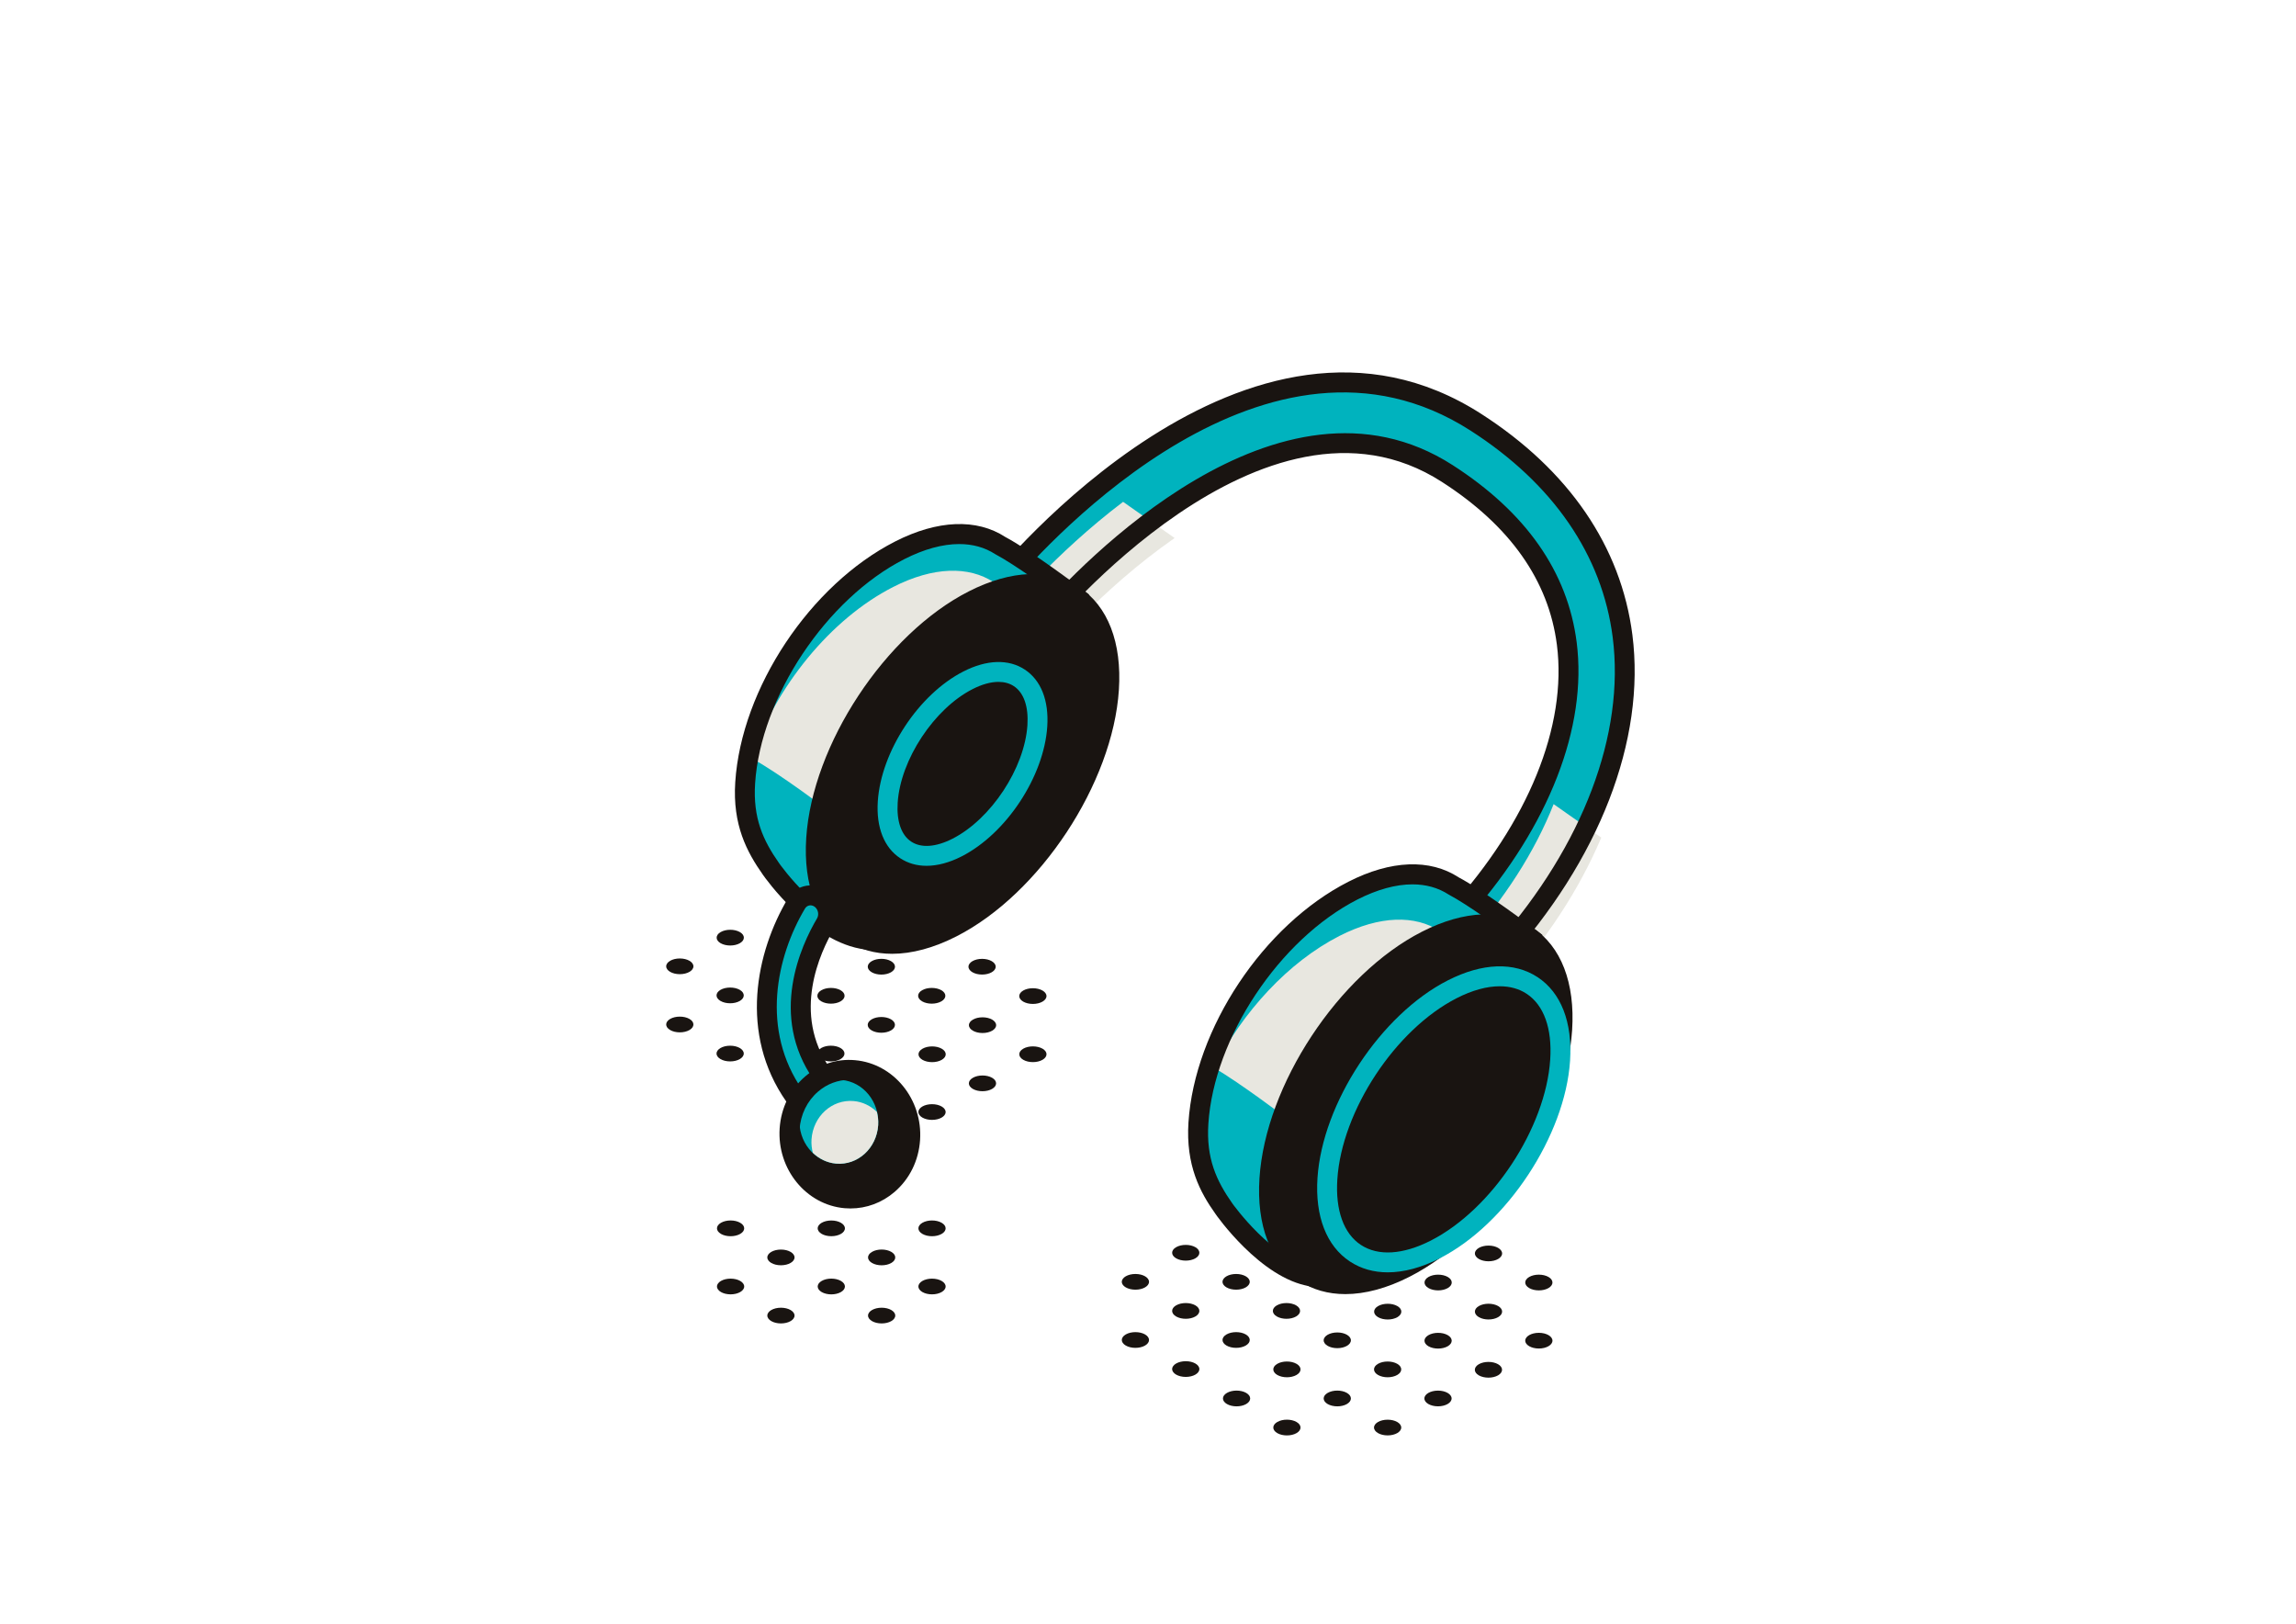 <?xml version="1.0" encoding="utf-8"?>
<!-- Generator: Adobe Illustrator 23.0.2, SVG Export Plug-In . SVG Version: 6.00 Build 0)  -->
<svg version="1.1" id="Layer_1" xmlns="http://www.w3.org/2000/svg" xmlns:xlink="http://www.w3.org/1999/xlink" x="0px" y="0px"
	 viewBox="0 0 841.89 595.28" style="enable-background:new 0 0 841.89 595.28;" xml:space="preserve">
<style type="text/css">
	.st0{fill:#191411;}
	.st1{fill:#00B3BE;}
	.st2{fill:#E8E7E0;}
	.st3{fill:#010101;}
</style>
<g id="XMLID_7071_">
	<g id="XMLID_7124_">
		<g id="XMLID_7125_">
			<g id="_x39__5_">
				<g id="XMLID_7140_">
					<g id="XMLID_7171_">
						<g id="XMLID_7172_">
							<path id="XMLID_7179_" class="st1" d="M549.15,350.91l-14.9-15.34c29.52-32.48,44.19-68.79,40.25-99.63
								c-3.16-24.72-17.92-45.71-43.86-62.38c-67.99-43.67-148.68,55.2-149.48,56.2l-15.75-14.34
								c3.75-4.68,92.78-113.92,175.77-60.62c31.18,20.03,49.78,47.13,53.77,78.39C599.75,270.71,583.05,313.61,549.15,350.91z"/>
							<g id="XMLID_7176_">
								<path id="XMLID_7178_" class="st2" d="M383.54,240.44c0.39-0.49,19.67-24.07,47.17-43.19l-18.9-13.27
									c-25.39,19.26-42.42,40.13-44.02,42.12L383.54,240.44z"/>
								<path id="XMLID_7177_" class="st2" d="M569.68,294.81c-6.83,17.32-18,34.88-33.05,51.44l14.9,15.34
									c15.75-17.32,27.73-35.86,35.62-54.51L569.68,294.81z"/>
							</g>
							<path id="XMLID_7173_" class="st0" d="M549.24,356.24l-19.99-20.58l2.3-2.54c28.8-31.69,43.14-66.94,39.33-96.71
								c-3.02-23.61-17.22-43.72-42.22-59.77c-65.16-41.87-143.89,54.44-144.67,55.42l-2.43,3.02l-21.15-19.26l2.14-2.67
								c3.83-4.78,94.91-116.43,180.59-61.41c32.12,20.64,51.28,48.64,55.42,81c4.93,38.58-12.1,82.55-46.72,120.64L549.24,356.24z
								 M539.25,335.47l9.8,10.09c31.44-35.8,46.83-76.41,42.29-111.91c-3.85-30.15-21.87-56.36-52.12-75.78
								c-74.21-47.65-154.29,40.17-168.77,57.2l10.39,9.46c14.41-16.5,88.07-94.95,151.78-54.03c26.9,17.28,42.21,39.14,45.51,64.98
								C582.1,266.56,567.95,302.85,539.25,335.47z"/>
						</g>
					</g>
					<g id="XMLID_7165_">
						<path id="XMLID_7170_" class="st1" d="M541.43,380.96c11.28-20.81,19.49-37.14,19.49-37.14s-18.55-14.05-28.04-19.09h0
							c-9-5.88-21.97-5.75-36.77,1.79c-29.65,15.1-54.51,52.08-56.68,85.21c-0.93,14.3,3.59,23.28,9.49,31.63
							c0.01,0.01,15.61,22.01,31.94,24.6c6.86,1.09,22.08-20.64,37.42-46.21C528.45,409.71,536.65,395.38,541.43,380.96z"/>
						<path id="XMLID_7169_" class="st2" d="M527.94,341.32L527.94,341.32c-9.01-5.88-21.97-5.75-36.77,1.79
							c-18.74,9.55-35.55,27.84-45.95,48.37c9.91,5.88,25.34,17.56,25.34,17.56s4.25,15.13-7.04,35.95
							c-0.78,2.35,4.65,15.04,3.69,17.37c1.12,1.2,5.27,0.66,6.17,1.94c8.46,6.38-5.95,3.07,10.38,5.65
							c6.86,1.09,14.22-6.04,29.56-31.6c10.16-12.04,18.37-26.38,23.14-40.8c11.28-20.81,19.49-37.14,19.49-37.14
							S537.43,346.36,527.94,341.32z"/>
						<path id="XMLID_7166_" class="st0" d="M481.4,471.65c-0.39,0-0.76-0.03-1.12-0.09c-18.16-2.88-34.51-26.35-34.63-26.58
							c-5.6-7.86-10.89-17.75-9.87-33.5c2.25-34.41,27.47-72.34,58.66-88.23c15.53-7.92,29.88-8.48,40.42-1.6
							c9.36,4.96,27.48,18.66,28.25,19.24l2.42,1.83l-1.36,2.71c-0.08,0.16-8.29,16.47-19.39,36.96
							c-4.87,14.54-13.28,29.34-23.71,41.7C496.76,464.68,487.11,471.65,481.4,471.65z M517.91,324.22
							c-6.09,0-12.91,1.87-20.14,5.54c-28.61,14.58-52.63,50.69-54.69,82.2c-0.83,12.74,2.93,20.92,8.83,29.29
							c0.15,0.21,14.89,20.79,29.52,23.1c0.68-0.02,7.88-1.43,33.73-44.48c10.27-12.23,18.24-26.29,22.81-40.06l0.26-0.59
							c8.47-15.62,15.26-28.83,18.06-34.32c-5.3-3.93-17.98-13.17-25.11-16.95C527.34,325.45,522.86,324.22,517.91,324.22z"/>
					</g>
					<g id="XMLID_7160_">
						<path id="XMLID_7164_" class="st0" d="M572.82,377.47c-2.16,33.13-27.95,72.24-57.6,87.34c-29.65,15.1-51.93,0.48-49.76-32.65
							c2.16-33.14,27.95-72.24,57.6-87.34C552.7,329.72,574.98,344.34,572.82,377.47z"/>
						<path id="XMLID_7161_" class="st0" d="M493.31,474.44c-6.3,0-12.03-1.61-16.94-4.84c-10.51-6.92-15.68-20.3-14.55-37.67
							c2.24-34.22,28.97-74.76,59.58-90.35c15.57-7.94,29.96-8.48,40.51-1.54c10.52,6.92,15.69,20.3,14.55,37.67
							c-2.23,34.22-28.96,74.76-59.58,90.35C508.54,472.31,500.55,474.44,493.31,474.44z M544.94,342.5
							c-6.08,0-12.94,1.86-20.23,5.57c-28.58,14.56-53.53,52.39-55.61,84.33c-0.95,14.64,3.05,25.69,11.28,31.11
							c8.26,5.43,20.04,4.74,33.18-1.94c28.58-14.56,53.53-52.39,55.61-84.33c0.95-14.64-3.05-25.69-11.28-31.11
							C554.22,343.71,549.83,342.5,544.94,342.5z"/>
					</g>
					<g id="XMLID_7156_">
						<path id="XMLID_7157_" class="st1" d="M508.86,466.46c-5.15,0-9.85-1.32-13.87-3.97c-8.59-5.66-12.82-16.53-11.9-30.62
							c1.79-27.44,23.22-59.94,47.77-72.44c12.63-6.45,24.33-6.86,32.95-1.18c8.59,5.66,12.82,16.53,11.9,30.62l0,0
							c-1.79,27.44-23.22,59.93-47.77,72.44C521.21,464.74,514.74,466.46,508.86,466.46z M549.91,361.58
							c-4.71,0-10.06,1.45-15.74,4.35c-22.51,11.47-42.16,41.26-43.8,66.42c-0.74,11.36,2.32,19.9,8.63,24.05
							c6.33,4.18,15.43,3.61,25.63-1.58c22.5-11.47,42.16-41.27,43.8-66.42l0,0c0.74-11.36-2.33-19.9-8.64-24.06
							C556.99,362.49,553.65,361.58,549.91,361.58z"/>
					</g>
					<g id="XMLID_7150_">
						<path id="XMLID_7155_" class="st1" d="M375.23,256.2c11.28-20.81,19.49-37.14,19.49-37.14s-18.55-14.05-28.04-19.09l0,0
							c-9-5.88-21.97-5.75-36.77,1.79c-29.64,15.1-54.51,52.08-56.68,85.21c-0.93,14.3,3.59,23.28,9.49,31.63
							c0,0,16.32,23.54,34.92,25.88c6.88,0.86,19.1-21.92,34.44-47.48C362.24,284.96,370.45,270.62,375.23,256.2z"/>
						<path id="XMLID_7154_" class="st2" d="M364.28,213.4L364.28,213.4c-9.01-5.88-21.97-5.75-36.77,1.79
							c-23.04,11.74-43.14,36.69-51.99,62.78c0.1,0.06,0.21,0.11,0.31,0.17l0,0c9.49,5.05,28.04,19.09,28.04,19.09
							s7.4,8.36-2.61,26.98c0.34,0.44,1.79,3.61,2.1,4.05c0,0-6.41,4.6,12.19,6.94c6.88,0.86,18.79,0.81,34.14-24.76
							c10.16-12.04,18.36-26.38,23.14-40.8c11.28-20.81,19.49-37.14,19.49-37.14S373.77,218.45,364.28,213.4z"/>
						<path id="XMLID_7151_" class="st0" d="M318.04,348.15c-0.29,0-0.57-0.02-0.85-0.06c-19.99-2.5-36.76-26.4-37.46-27.41
							c-5.86-8.32-11.16-18.22-10.13-33.95c2.25-34.41,27.47-72.34,58.66-88.23c15.53-7.91,29.89-8.48,40.42-1.6
							c9.36,4.96,27.48,18.66,28.25,19.24l2.42,1.83l-1.36,2.71c-0.08,0.16-8.29,16.47-19.39,36.96
							c-4.87,14.54-13.28,29.34-23.71,41.7c-1.9,3.26-4.07,6.92-6.17,10.47C333.56,335.41,325.66,348.15,318.04,348.15z
							 M351.71,199.46c-6.1,0-12.92,1.87-20.14,5.54c-28.61,14.58-52.63,50.69-54.69,82.2c-0.83,12.74,2.93,20.92,8.83,29.3
							c0.17,0.24,15.64,22.26,32.39,24.36c4.06-0.5,15.3-19.49,24.33-34.75c2.1-3.56,4.28-7.25,6.53-10.99
							c10.27-12.23,18.24-26.29,22.81-40.06l0.26-0.59c8.47-15.62,15.26-28.83,18.06-34.32c-5.3-3.93-17.98-13.17-25.11-16.95
							C361.14,200.69,356.66,199.46,351.71,199.46z"/>
					</g>
					<g id="XMLID_7145_">
						<path id="XMLID_7149_" class="st0" d="M406.62,252.71c-2.16,33.14-27.95,72.24-57.6,87.34c-29.65,15.1-51.93,0.48-49.76-32.65
							c2.16-33.13,27.95-72.24,57.6-87.34C386.5,204.96,408.78,219.58,406.62,252.71z"/>
						<path id="XMLID_7146_" class="st0" d="M327.11,349.68c-6.3,0-12.03-1.61-16.93-4.84c-10.52-6.92-15.69-20.31-14.55-37.67
							c2.23-34.22,28.96-74.75,59.58-90.35c15.58-7.94,29.96-8.48,40.51-1.54c10.52,6.92,15.69,20.3,14.55,37.67
							c-2.23,34.22-28.96,74.76-59.58,90.35C342.34,347.55,334.35,349.68,327.11,349.68z M378.74,217.74
							c-6.08,0-12.94,1.86-20.23,5.57c-28.58,14.56-53.53,52.39-55.61,84.33c-0.96,14.64,3.05,25.69,11.28,31.11
							c8.26,5.43,20.04,4.74,33.18-1.94c28.58-14.56,53.53-52.39,55.61-84.33c0.95-14.64-3.05-25.69-11.28-31.11
							C388.02,218.95,383.63,217.74,378.74,217.74z"/>
					</g>
					<g id="XMLID_7141_">
						<path id="XMLID_7142_" class="st1" d="M339.74,317.42c-3.56,0-6.82-0.92-9.63-2.77c-5.93-3.9-8.86-11.31-8.24-20.85
							c1.2-18.36,15-39.29,31.41-47.64c8.55-4.36,16.55-4.61,22.49-0.68c5.93,3.9,8.86,11.31,8.24,20.85
							c-1.2,18.35-15,39.27-31.41,47.64C348.08,316.27,343.72,317.42,339.74,317.42z M366.11,249.99c-2.81,0-6.05,0.89-9.51,2.66
							c-14.1,7.19-26.42,25.85-27.44,41.62c-0.44,6.81,1.32,11.89,4.97,14.29c3.66,2.41,9.04,2.03,15.16-1.09
							c14.11-7.19,26.42-25.86,27.44-41.62l0,0c0.44-6.81-1.32-11.89-4.97-14.29C370.17,250.51,368.26,249.99,366.11,249.99z"/>
					</g>
				</g>
				<g id="XMLID_7127_">
					<g id="XMLID_7134_">
						<g id="XMLID_7135_">
							<path id="XMLID_7139_" class="st1" d="M319.07,430.26c-2.78,2.19-6.73,1.55-8.82-1.43l-18.94-27.05
								c-17.78-25.41-8.84-54.45,0.71-70.52c1.98-3.34,6.32-3.98,9.22-1.47l0.04,0.04c2.47,2.14,3.11,5.89,1.43,8.73
								c-5.87,9.94-16.52,33.57-1.33,55.27l18.94,27.05C322.42,423.87,321.85,428.07,319.07,430.26L319.07,430.26z"/>
							<path id="XMLID_7136_" class="st0" d="M315.37,435.21c-0.47,0-0.94-0.04-1.42-0.11c-2.7-0.4-5.08-1.88-6.69-4.19
								l-18.94-27.05c-17.43-24.9-11.13-54.8,0.57-74.47c1.49-2.5,3.96-4.2,6.78-4.66c2.85-0.45,5.75,0.38,7.96,2.3
								c3.84,3.32,4.78,9.06,2.23,13.38c-5.15,8.72-15.6,31.16-1.48,51.32l18.94,27.06c3.18,4.54,2.28,10.96-1.99,14.33
								C319.59,434.49,317.51,435.21,315.37,435.21z M297.2,331.91c-0.12,0-0.25,0.01-0.37,0.03c-0.7,0.11-1.29,0.53-1.68,1.18
								c-10.54,17.72-16.3,44.51-0.86,66.56l18.94,27.06c0.45,0.64,1.08,1.05,1.78,1.15c0.46,0.09,1.13,0.03,1.8-0.49
								c1.27-1,1.51-3.02,0.53-4.42l-18.94-27.06c-16.55-23.64-4.69-49.28,1.18-59.21c0.77-1.31,0.47-3.12-0.68-4.13
								C298.38,332.14,297.8,331.91,297.2,331.91z"/>
						</g>
					</g>
					<g id="XMLID_7128_">
						<path id="XMLID_7133_" class="st0" d="M333.73,417.71c-0.87,12.98-11.47,22.65-23.68,21.59
							c-12.21-1.05-21.39-12.42-20.52-25.4c0.87-12.98,11.47-22.65,23.68-21.59C325.41,393.37,334.6,404.74,333.73,417.71z"/>
						<path id="XMLID_7132_" class="st1" d="M322.01,412.51c-0.57,8.47-7.49,14.78-15.45,14.09c-7.97-0.69-13.96-8.11-13.39-16.58
							c0.57-8.47,7.49-14.78,15.45-14.09C316.58,396.62,322.57,404.04,322.01,412.51z"/>
						<path id="XMLID_7129_" class="st0" d="M311.86,443.04c-0.71,0-1.41-0.03-2.13-0.09c-14.15-1.22-24.85-14.35-23.85-29.28
							c0.51-7.52,3.83-14.28,9.36-19.03c5.14-4.42,11.62-6.58,18.28-5.96c14.15,1.23,24.85,14.35,23.85,29.28l0,0
							c-0.51,7.52-3.83,14.28-9.36,19.03C323.42,440.93,317.75,443.04,311.86,443.04z M311.41,395.88c-4.15,0-8.16,1.5-11.41,4.29
							c-4.03,3.46-6.46,8.43-6.83,13.98c-0.74,10.99,6.97,20.65,17.19,21.53c4.7,0.42,9.26-1.1,12.9-4.22
							c4.03-3.46,6.46-8.43,6.83-13.98l0,0c0.74-10.99-6.97-20.65-17.19-21.53C312.4,395.9,311.9,395.88,311.41,395.88z"/>
					</g>
				</g>
			</g>
			<path id="XMLID_7126_" class="st2" d="M322.01,412.51c0.11-1.69-0.1-3.32-0.47-4.88c-2.3-2.2-5.22-3.69-8.53-3.97
				c-7.97-0.69-14.89,5.62-15.45,14.09c-0.11,1.69,0.1,3.32,0.47,4.88c2.3,2.2,5.23,3.69,8.53,3.97
				C314.52,427.29,321.44,420.98,322.01,412.51z"/>
		</g>
	</g>
	<g id="XMLID_7072_">
		<ellipse id="XMLID_7123_" class="st0" cx="323.28" cy="482.31" rx="4.99" ry="2.88"/>
		<ellipse id="XMLID_7122_" class="st0" cx="341.75" cy="471.65" rx="4.99" ry="2.88"/>
		<ellipse id="XMLID_7121_" class="st0" cx="286.35" cy="482.31" rx="4.99" ry="2.88"/>
		<path id="XMLID_7120_" class="st0" d="M308.35,469.61c1.95,1.13,1.95,2.95,0,4.08c-1.95,1.13-5.11,1.13-7.06,0
			c-1.95-1.13-1.95-2.95,0-4.08C303.24,468.48,306.4,468.48,308.35,469.61z"/>
		<path id="XMLID_7119_" class="st0" d="M326.81,458.95c1.95,1.13,1.95,2.95,0,4.08c-1.95,1.13-5.11,1.13-7.06,0
			c-1.95-1.13-1.95-2.95,0-4.08C321.7,457.82,324.86,457.82,326.81,458.95z"/>
		<path id="XMLID_7118_" class="st0" d="M345.28,448.29c1.95,1.13,1.95,2.95,0,4.08c-1.95,1.13-5.11,1.13-7.06,0
			c-1.95-1.13-1.95-2.95,0-4.08C340.17,447.16,343.33,447.16,345.28,448.29z"/>
		<ellipse id="XMLID_7117_" class="st0" cx="267.89" cy="471.65" rx="4.99" ry="2.88"/>
		<ellipse id="XMLID_7116_" class="st0" cx="286.35" cy="460.99" rx="4.99" ry="2.88"/>
		<ellipse id="XMLID_7115_" class="st0" cx="304.82" cy="450.33" rx="4.99" ry="2.88"/>
		<path id="XMLID_7114_" class="st0" d="M271.42,448.29c1.95,1.13,1.95,2.95,0,4.08c-1.95,1.13-5.11,1.13-7.06,0
			c-1.95-1.13-1.95-2.95,0-4.08C266.31,447.16,269.47,447.16,271.42,448.29z"/>
		<ellipse id="XMLID_7113_" class="st0" cx="341.75" cy="407.69" rx="4.99" ry="2.88"/>
		<path id="XMLID_7112_" class="st0" d="M308.19,384.21c1.95,1.13,1.95,2.95,0,4.08c-1.95,1.13-5.11,1.13-7.06,0
			c-1.95-1.13-1.95-2.95,0-4.08C303.08,383.09,306.24,383.09,308.19,384.21z"/>
		<ellipse id="XMLID_7111_" class="st0" cx="267.73" cy="386.25" rx="4.99" ry="2.88"/>
		<path id="XMLID_7110_" class="st0" d="M252.8,373.55c1.95,1.13,1.95,2.95,0,4.08c-1.95,1.13-5.11,1.13-7.06,0
			c-1.95-1.13-1.95-2.95,0-4.08C247.69,372.43,250.85,372.43,252.8,373.55z"/>
		<path id="XMLID_7109_" class="st0" d="M271.26,362.89c1.95,1.13,1.95,2.95,0,4.08c-1.95,1.13-5.11,1.13-7.06,0
			c-1.95-1.13-1.95-2.95,0-4.08C266.15,361.77,269.31,361.77,271.26,362.89z"/>
		<ellipse id="XMLID_7108_" class="st0" cx="249.27" cy="354.27" rx="4.99" ry="2.88"/>
		<ellipse id="XMLID_7107_" class="st0" cx="508.81" cy="523.36" rx="4.99" ry="2.88"/>
		<ellipse id="XMLID_7106_" class="st0" cx="527.28" cy="512.7" rx="4.99" ry="2.88"/>
		<path id="XMLID_7105_" class="st0" d="M475.41,521.32c1.95,1.13,1.95,2.95,0,4.08c-1.95,1.13-5.11,1.13-7.06,0
			c-1.95-1.13-1.95-2.95,0-4.08C470.3,520.19,473.46,520.19,475.41,521.32z"/>
		<path id="XMLID_7104_" class="st0" d="M493.88,510.66c1.95,1.13,1.95,2.95,0,4.08c-1.95,1.13-5.11,1.13-7.06,0
			c-1.95-1.13-1.95-2.95,0-4.08C488.77,509.53,491.93,509.53,493.88,510.66z"/>
		<path id="XMLID_7103_" class="st0" d="M512.34,500c1.95,1.13,1.95,2.95,0,4.08c-1.95,1.13-5.11,1.13-7.06,0
			c-1.95-1.13-1.95-2.95,0-4.08C507.23,498.87,510.39,498.87,512.34,500z"/>
		<path id="XMLID_7102_" class="st0" d="M456.95,510.66c1.95,1.13,1.95,2.95,0,4.08c-1.95,1.13-5.11,1.13-7.06,0
			c-1.95-1.13-1.95-2.95,0-4.08C451.84,509.53,455,509.53,456.95,510.66z"/>
		<path id="XMLID_7101_" class="st0" d="M475.41,500c1.95,1.13,1.95,2.95,0,4.08c-1.95,1.13-5.11,1.13-7.06,0
			c-1.95-1.13-1.95-2.95,0-4.08C470.3,498.87,473.46,498.87,475.41,500z"/>
		<ellipse id="XMLID_7100_" class="st0" cx="490.35" cy="491.38" rx="4.99" ry="2.88"/>
		<ellipse id="XMLID_7099_" class="st0" cx="434.79" cy="501.92" rx="4.99" ry="2.88"/>
		<path id="XMLID_7098_" class="st0" d="M456.79,489.22c1.95,1.13,1.95,2.95,0,4.08c-1.95,1.13-5.11,1.13-7.06,0
			c-1.95-1.13-1.95-2.95,0-4.08C451.68,488.1,454.84,488.1,456.79,489.22z"/>
		<path id="XMLID_7097_" class="st0" d="M475.25,478.56c1.95,1.13,1.95,2.95,0,4.08c-1.95,1.13-5.11,1.13-7.06,0
			c-1.95-1.13-1.95-2.95,0-4.08C470.14,477.44,473.3,477.44,475.25,478.56z"/>
		<path id="XMLID_7096_" class="st0" d="M419.86,489.22c1.95,1.13,1.95,2.95,0,4.08c-1.95,1.13-5.11,1.13-7.06,0
			c-1.95-1.13-1.95-2.95,0-4.08C414.75,488.1,417.91,488.1,419.86,489.22z"/>
		<path id="XMLID_7095_" class="st0" d="M438.32,478.56c1.95,1.13,1.95,2.95,0,4.08c-1.95,1.13-5.11,1.13-7.06,0
			c-1.95-1.13-1.95-2.95,0-4.08C433.21,477.44,436.37,477.44,438.32,478.56z"/>
		<ellipse id="XMLID_7094_" class="st0" cx="453.26" cy="469.94" rx="4.99" ry="2.88"/>
		<ellipse id="XMLID_7093_" class="st0" cx="416.33" cy="469.94" rx="4.99" ry="2.88"/>
		<path id="XMLID_7092_" class="st0" d="M438.32,457.24c1.95,1.13,1.95,2.95,0,4.08c-1.95,1.13-5.11,1.13-7.06,0
			c-1.95-1.13-1.95-2.95,0-4.08C433.21,456.12,436.37,456.12,438.32,457.24z"/>
		<path id="XMLID_7091_" class="st0" d="M356.72,395.14c1.95-1.13,5.11-1.13,7.06-0.01s1.96,2.95,0.01,4.08
			c-1.95,1.13-5.11,1.13-7.06,0.01C354.77,398.09,354.77,396.27,356.72,395.14z"/>
		<path id="XMLID_7090_" class="st0" d="M382.27,384.46c1.95,1.13,1.95,2.95,0,4.08c-1.95,1.13-5.11,1.13-7.06,0
			c-1.95-1.13-1.95-2.95,0-4.08C377.15,383.34,380.32,383.34,382.27,384.46z"/>
		<path id="XMLID_7089_" class="st0" d="M338.25,384.48c1.95-1.13,5.11-1.13,7.06-0.01c1.95,1.12,1.96,2.95,0.01,4.08
			c-1.95,1.13-5.11,1.13-7.06,0.01C336.31,387.43,336.3,385.61,338.25,384.48z"/>
		<ellipse id="XMLID_7088_" class="st0" cx="360.27" cy="375.84" rx="4.99" ry="2.88"/>
		<ellipse id="XMLID_7087_" class="st0" cx="378.73" cy="365.18" rx="4.99" ry="2.88"/>
		<path id="XMLID_7086_" class="st0" d="M319.63,373.7c1.95-1.13,5.11-1.13,7.06-0.01c1.95,1.12,1.96,2.95,0.01,4.08
			c-1.95,1.13-5.11,1.13-7.06,0.01C317.69,376.66,317.68,374.83,319.63,373.7z"/>
		<path id="XMLID_7085_" class="st0" d="M345.18,363.03c1.95,1.13,1.95,2.95,0,4.08c-1.95,1.13-5.11,1.13-7.06,0
			c-1.95-1.13-1.95-2.95,0-4.08C340.06,361.91,343.23,361.91,345.18,363.03z"/>
		<ellipse id="XMLID_7084_" class="st0" cx="360.11" cy="354.41" rx="4.99" ry="2.88"/>
		<path id="XMLID_7083_" class="st0" d="M301.16,363.04c1.95-1.13,5.11-1.13,7.06-0.01c1.95,1.12,1.96,2.95,0.01,4.08
			c-1.95,1.13-5.11,1.13-7.06,0.01C299.22,366,299.22,364.17,301.16,363.04z"/>
		<path id="XMLID_7082_" class="st0" d="M326.71,352.37c1.95,1.13,1.95,2.95,0,4.08c-1.95,1.13-5.11,1.13-7.06,0
			c-1.95-1.13-1.95-2.95,0-4.08C321.6,351.24,324.76,351.24,326.71,352.37z"/>
		<path id="XMLID_7081_" class="st0" d="M264.23,341.72c1.95-1.13,5.11-1.13,7.06-0.01c1.95,1.12,1.96,2.95,0.01,4.08
			c-1.95,1.13-5.11,1.13-7.06,0.01C262.29,344.68,262.29,342.85,264.23,341.72z"/>
		<path id="XMLID_7080_" class="st0" d="M542.24,500.15c1.95-1.13,5.11-1.13,7.06-0.01c1.95,1.12,1.96,2.95,0.01,4.08
			c-1.95,1.13-5.11,1.13-7.06,0.01C540.3,503.1,540.3,501.28,542.24,500.15z"/>
		<ellipse id="XMLID_7079_" class="st0" cx="564.26" cy="491.51" rx="4.99" ry="2.88"/>
		<path id="XMLID_7078_" class="st0" d="M523.78,489.49c1.95-1.13,5.11-1.13,7.06-0.01c1.95,1.12,1.96,2.95,0.01,4.08
			s-5.11,1.13-7.06,0.01C521.84,492.44,521.83,490.62,523.78,489.49z"/>
		<path id="XMLID_7077_" class="st0" d="M549.33,478.81c1.95,1.13,1.95,2.95,0,4.08c-1.95,1.13-5.11,1.13-7.06,0
			c-1.95-1.13-1.95-2.95,0-4.08C544.22,477.69,547.38,477.69,549.33,478.81z"/>
		<path id="XMLID_7076_" class="st0" d="M567.79,468.15c1.95,1.13,1.95,2.95,0,4.08c-1.95,1.13-5.11,1.13-7.06,0
			c-1.95-1.13-1.95-2.95,0-4.08C562.68,467.03,565.84,467.03,567.79,468.15z"/>
		<path id="XMLID_7075_" class="st0" d="M505.31,478.83c1.95-1.13,5.11-1.13,7.06-0.01c1.95,1.12,1.96,2.95,0.01,4.08
			c-1.95,1.13-5.11,1.13-7.06,0.01C503.37,481.78,503.37,479.96,505.31,478.83z"/>
		<path id="XMLID_7074_" class="st0" d="M530.86,468.15c1.95,1.13,1.95,2.95,0,4.08c-1.95,1.13-5.11,1.13-7.06,0
			c-1.95-1.13-1.95-2.95,0-4.08C525.75,467.03,528.91,467.03,530.86,468.15z"/>
		<ellipse id="XMLID_7073_" class="st0" cx="545.8" cy="459.53" rx="4.99" ry="2.88"/>
	</g>
</g>
</svg>
